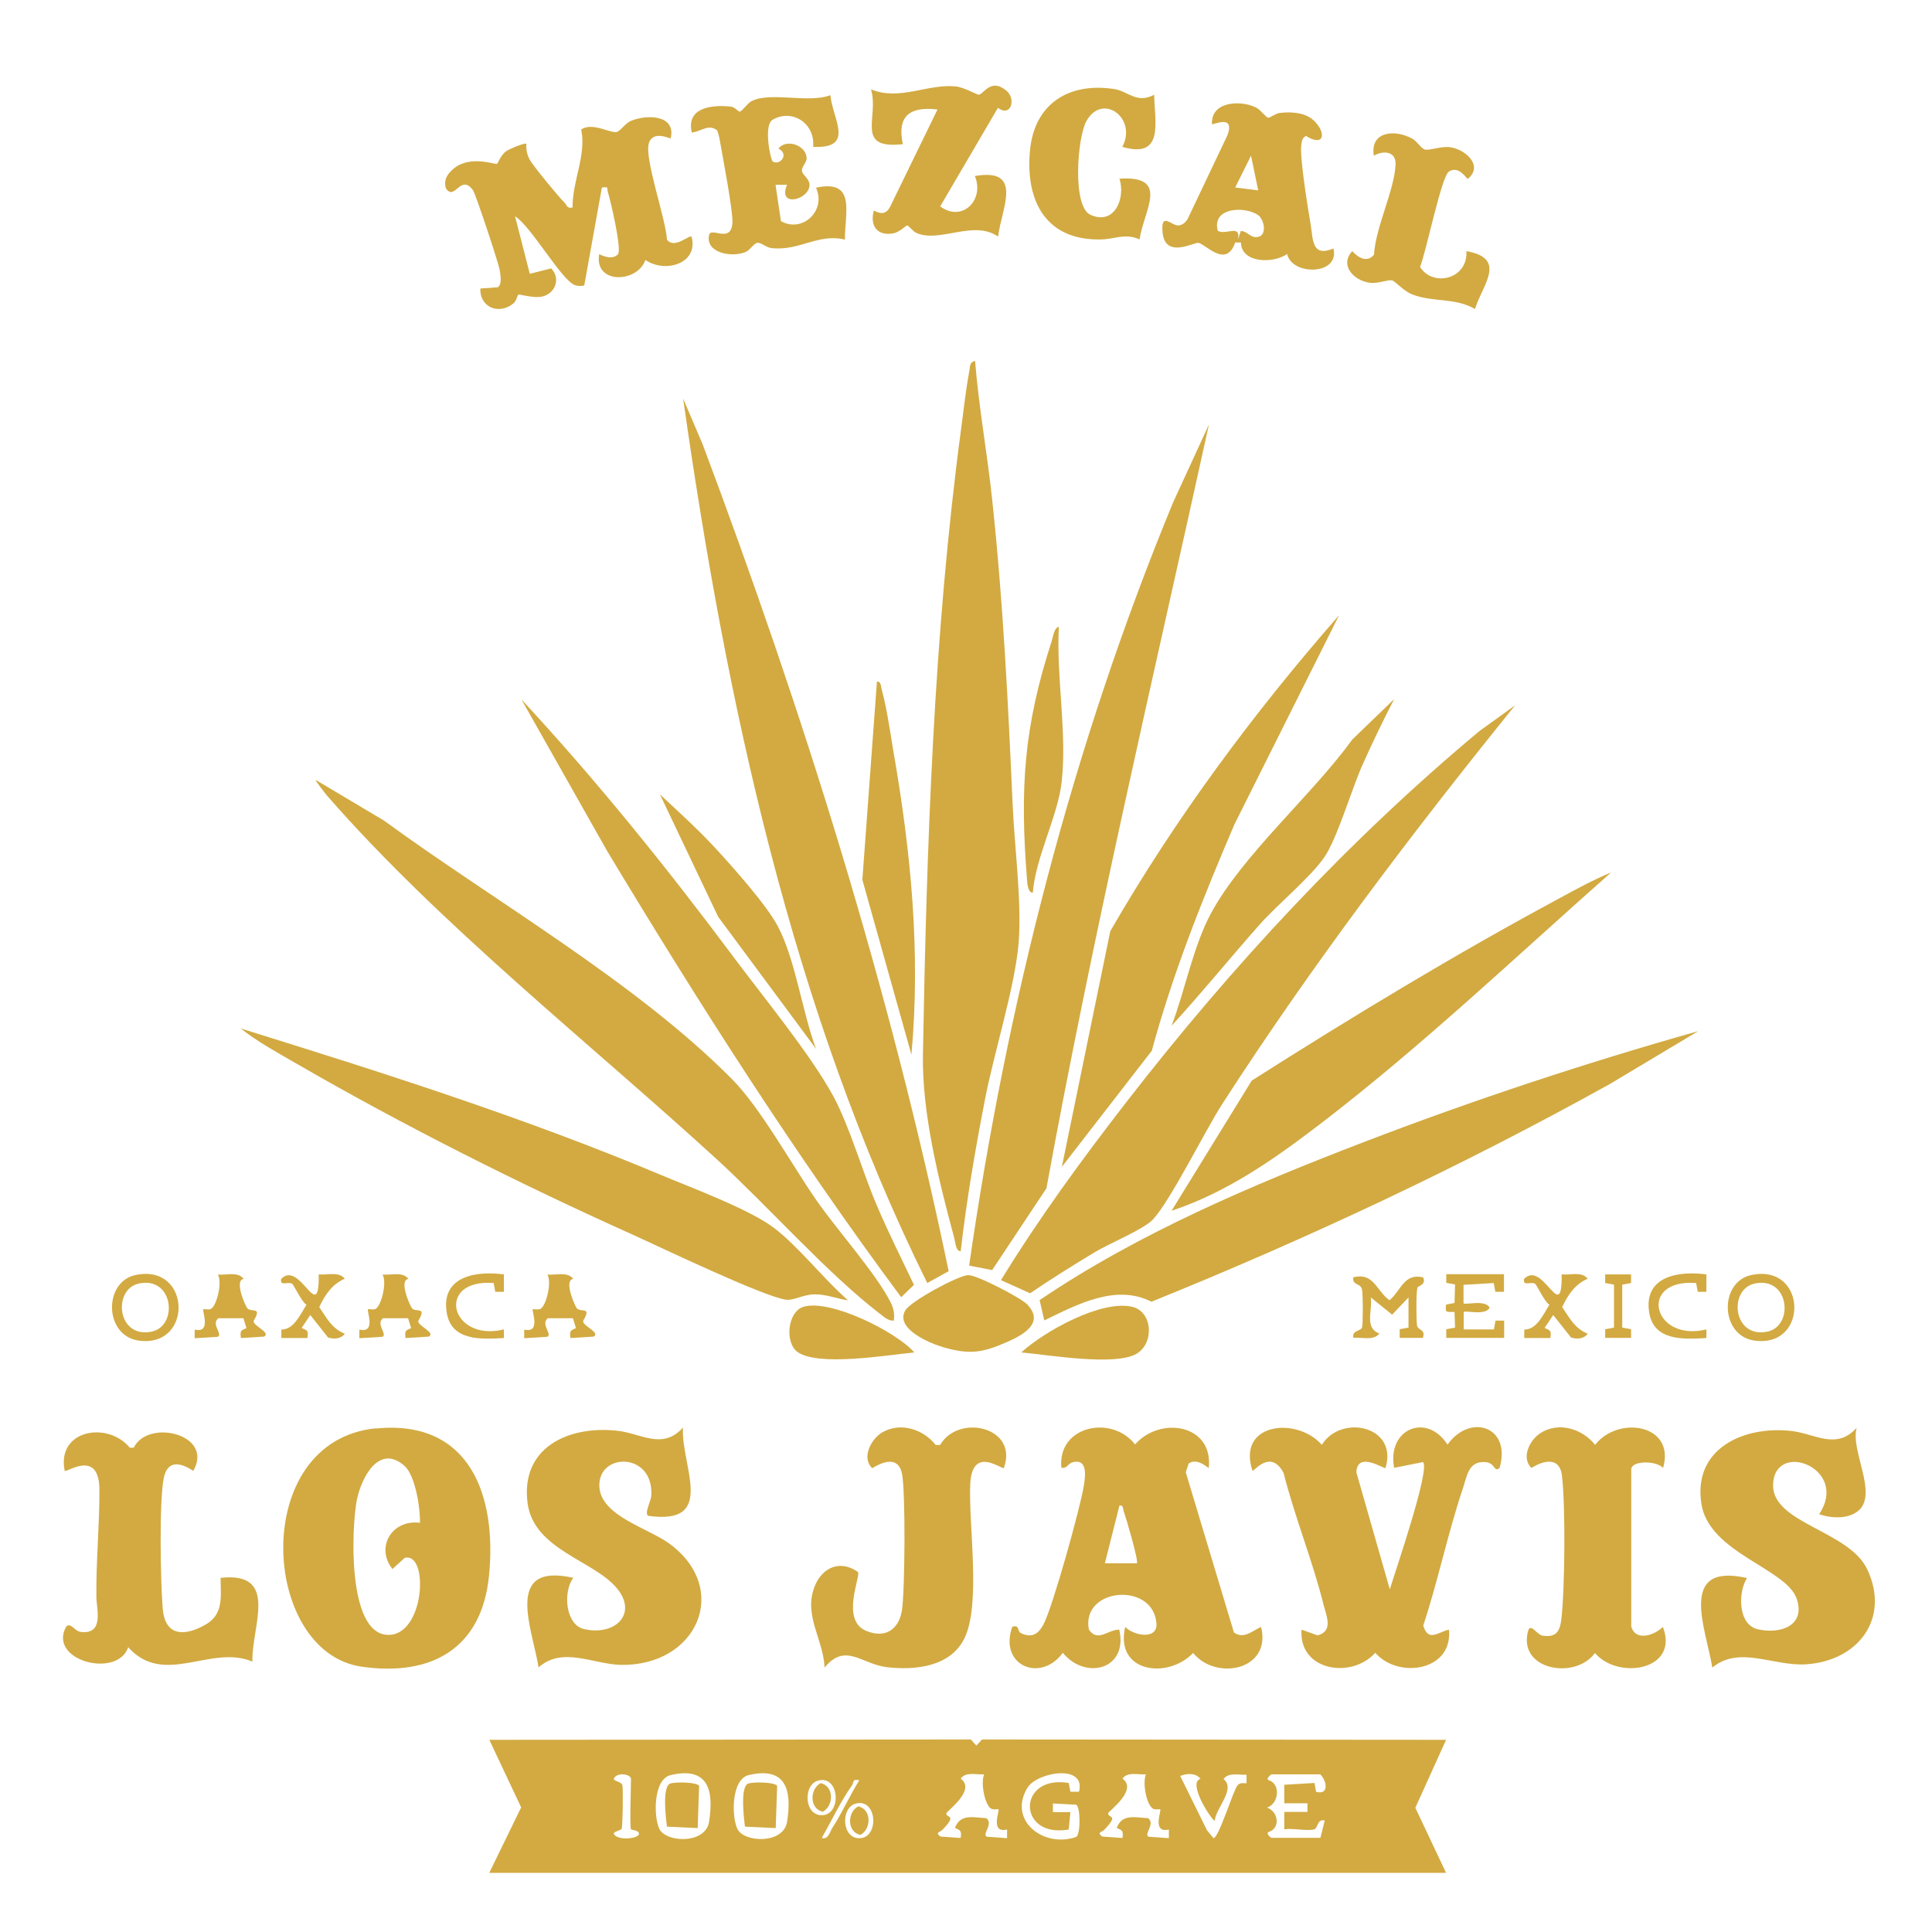 <?xml version="1.0" encoding="UTF-8"?>
<svg id="Layer_1" data-name="Layer 1" xmlns="http://www.w3.org/2000/svg" viewBox="0 0 107.47 107.47">
  <defs>
    <style>
      .cls-1 {
        fill: #d2aa41;
      }
    </style>
  </defs>
  <path class="cls-1" d="M27.22,104.17l1.77-3.63-1.77-3.76,26.78-.02.31.34.32-.34,25.81.02-1.71,3.78,1.71,3.62H27.22ZM35.1,101.76c-.08-.12,0-2.39,0-2.81,0-.26-.8-.4-.96,0,.01.13.44.17.48.35.05.21.02,2.32-.04,2.43-.05.09-.44.15-.44.27.19.45,1.65.26,1.37-.08-.08-.11-.39-.13-.4-.16ZM37.31,98.74c-.97.23-.96,2.28-.64,2.98.36.79,2.57.87,2.77-.37.28-1.74-.03-3.1-2.13-2.61ZM41.65,98.74c-.97.23-.96,2.28-.64,2.98.36.79,2.57.87,2.77-.37.28-1.74-.03-3.1-2.13-2.61ZM54.72,98.7c-.45.03-.99-.16-1.28.24.88.64-.79,1.81-.8,1.93,0,.28.63.05-.22.92-.14.14-.42.13-.11.37l1.13.08c.05-.4,0-.42-.32-.56.3-.8,1.02-.58,1.75-.54.41.34-.26.87.02,1.03l1.13.08v-.48c-.96.22-.4-1.04-.48-1.13-.03-.03-.33.09-.49-.1-.31-.35-.49-1.36-.31-1.83ZM60.02,99.67c.41-1.57-2.34-1.1-2.87-.22-1.1,1.82.91,3.37,2.72,2.73.24-.17.24-1.62,0-1.79l-1.3-.07v.48s.97,0,.97,0l-.09.97c-2.88.5-2.88-3.07,0-2.59l.09.49h.48ZM63.72,98.7c-.45.03-.99-.16-1.28.24.88.64-.79,1.81-.8,1.93,0,.28.63.05-.22.92-.14.14-.42.13-.11.37l1.13.08c.05-.4,0-.42-.32-.56.3-.8,1.02-.58,1.75-.54.41.34-.26.87.02,1.03l1.13.08v-.48c-.96.22-.4-1.04-.48-1.13-.03-.03-.33.09-.49-.1-.31-.35-.49-1.36-.31-1.83ZM67.58,101.28c-.11.08-1.57-2.11-.8-2.33-.26-.34-.76-.31-1.13-.16l1.49,3.02.36.44c.3,0,1.09-2.66,1.35-2.95.14-.15.32-.11.49-.1v-.48c-.45.03-.98-.15-1.28.24.7.56-.42,1.59-.49,2.33ZM73.45,98.7h-2.73s-.32.23-.16.32c.69.2.59,1.31-.08,1.53.64.22.76,1.16.08,1.36-.16.09.14.32.16.32h2.73l.24-.96c-.42-.12-.37.43-.59.49-.42.11-1.18-.08-1.66,0v-.97s1.29,0,1.29,0v-.48h-1.29s0-1.03,0-1.03l1.68-.1.09.49c.7.2.63-.56.24-.96ZM45.5,99.05c-.85.24-.77,2.01.28,1.92s.91-2.25-.28-1.92ZM47.8,99.03c-.41-.09-.28.11-.42.3-.64.91-1.12,1.95-1.67,2.91.38.1.44-.34.61-.59.54-.84.95-1.78,1.48-2.62ZM47.59,100.33c-.85.24-.77,2.01.28,1.92s.91-2.25-.28-1.92Z"/>
  <path class="cls-1" d="M53.43,69.6c-.26,0-.29-.5-.34-.7-.87-3.25-1.82-6.98-1.75-10.32.21-11.52.59-23.27,2.12-34.7.14-1.04.27-2.23.46-3.24.05-.23,0-.5.32-.56.21,2.61.69,5.2.96,7.8.6,5.61.88,11.25,1.13,16.88.1,2.35.52,5.43.33,7.73-.22,2.5-1.38,6.09-1.88,8.73-.54,2.78-1.02,5.58-1.34,8.39Z"/>
  <path class="cls-1" d="M52.77,70.71l-1.19.66c-7.55-15.26-11.19-32.39-13.58-49.2l1.08,2.53c5.62,14.98,10.44,30.32,13.69,46.01Z"/>
  <path class="cls-1" d="M84.3,39.21c-5.77,7.14-11.33,14.48-16.31,22.2-.99,1.54-2.86,5.35-3.86,6.43-.51.54-2.42,1.33-3.19,1.79-1.23.74-2.45,1.5-3.64,2.31l-1.62-.73c2.12-3.46,4.53-6.75,7.01-9.95,5.82-7.5,12.31-14.51,19.6-20.59l2.01-1.45Z"/>
  <path class="cls-1" d="M53.91,70.4c2.09-14.54,5.74-28.88,11.34-42.44l2-4.35c-3.11,14.14-6.44,28.24-9.04,42.49l-3.02,4.55-1.28-.25Z"/>
  <path class="cls-1" d="M49.73,73.46c-.33.03-.57-.22-.81-.4-2.89-2.22-6.19-5.95-9-8.53-7.09-6.49-15.42-13.05-21.71-20.25-.1-.12-.68-.85-.64-.89l3.78,2.25c6.16,4.5,14.01,8.98,19.37,14.39,1.58,1.59,3.33,4.77,4.69,6.73,1.1,1.59,3.36,4.13,4.13,5.68.17.35.23.63.18,1.02Z"/>
  <path class="cls-1" d="M94.43,57.38l-4.88,2.92c-8.23,4.57-16.77,8.58-25.5,12.11-1.98-1.01-4.15.16-5.96,1.04l-.26-1.13c5.51-3.73,11.86-6.42,18.06-8.8,6.07-2.33,12.27-4.38,18.53-6.15Z"/>
  <path class="cls-1" d="M67.26,81.66c-.04.05-.63-.61-1.14-.25l-.16.49,2.68,8.91c.55.39,1.01-.09,1.51-.31.6,2.4-2.5,3.02-3.78,1.45-1.42,1.48-4.37,1.09-3.78-1.45.49.5,1.81.73,1.74-.2-.19-2.34-4.21-1.98-3.76.35.51.73,1.05-.01,1.69,0,.51,2.22-1.88,2.83-3.14,1.29-1.23,1.69-3.58.71-2.81-1.45.44-.13.24.26.51.37.59.26.93.04,1.22-.49.51-.94,2.06-6.53,2.25-7.72.1-.6.2-1.55-.65-1.3-.22.06-.31.37-.6.29-.22-2.33,2.8-2.96,4.1-1.29,1.39-1.59,4.35-1.13,4.1,1.29ZM63.24,86.96c.11-.11-.6-2.53-.73-2.89-.05-.15-.02-.37-.24-.32l-.81,3.21h1.77Z"/>
  <path class="cls-1" d="M20.92,79.46c5.23-.51,6.73,3.75,6.28,8.21-.41,4.05-3.22,5.6-7.09,5.04-5.62-.81-6.26-12.57.81-13.26ZM22.51,81.55c-1.41-1.26-2.39.61-2.65,1.84-.31,1.5-.56,7.44,1.68,7.55,2.1.11,2.34-4.64.97-4.28l-.68.62c-.97-1.23,0-2.78,1.53-2.57.03-.8-.26-2.63-.85-3.16Z"/>
  <path class="cls-1" d="M73.53,80.37c1.06-1.72,4.26-1.06,3.54,1.29-.08.07-1.57-.97-1.62.24l1.86,6.51c.27-.91,2.26-6.67,1.85-7.08l-1.61.32c-.41-2.16,1.81-3.1,2.97-1.29,1.25-1.76,3.56-1.02,2.9,1.29-.34.29-.21-.29-.82-.32-.92-.05-.99.76-1.23,1.48-.84,2.49-1.37,5.11-2.2,7.61.27.94.82.37,1.43.23.23,2.29-2.8,2.77-4.1,1.29-1.33,1.48-4.27,1-4.1-1.29l.89.32c.91-.24.48-1.11.32-1.76-.6-2.4-1.6-4.86-2.21-7.28-.74-1.36-1.64-.06-1.73-.12-.88-2.65,2.44-3.03,3.85-1.45Z"/>
  <path class="cls-1" d="M47.16,72.33c-.62-.09-1.21-.34-1.85-.33-.59,0-1.18.35-1.57.3-1.28-.17-6.99-2.92-8.59-3.64-6.28-2.82-12.7-6.05-18.65-9.49-1.04-.6-2.16-1.21-3.11-1.96,7.85,2.44,15.73,4.94,23.31,8.12,1.71.72,4.98,1.93,6.35,2.97,1.34,1.01,2.79,2.87,4.1,4.01Z"/>
  <path class="cls-1" d="M28.99,38.89c4.23,4.56,8.15,9.43,11.87,14.42,1.64,2.2,4.25,5.37,5.5,7.68.9,1.67,1.6,4.14,2.38,5.98.64,1.52,1.39,3.01,2.1,4.5l-.71.69c-5.91-7.96-11.24-16.32-16.35-24.81l-4.79-8.47Z"/>
  <path class="cls-1" d="M29.96,92.75c-.35-2.15-1.96-5.86,1.93-4.98-.58.76-.45,2.61.6,2.85,1.75.4,3.01-.87,1.81-2.29-1.3-1.54-4.6-2.13-4.95-4.7-.42-3.12,2.29-4.35,5.01-4.04,1.29.14,2.5,1.09,3.63-.18-.12,2.13,1.91,5.45-1.93,4.91-.24-.14.16-.81.17-1.14.13-2.42-2.97-2.4-2.89-.49.07,1.64,2.76,2.33,3.9,3.18,3.44,2.53,1.53,6.82-2.71,6.74-1.53-.03-3.25-1.05-4.58.15Z"/>
  <path class="cls-1" d="M103.39,84.02c-.55.5-1.54.44-2.2.21,1.71-2.55-2.46-4.15-2.56-1.67-.09,2.17,4.2,2.57,5.23,4.72,1.31,2.76-.51,5.12-3.41,5.3-1.83.11-3.69-1.06-5.2.18-.35-2.15-1.96-5.86,1.93-4.98-.51.79-.51,2.6.6,2.85,1.26.29,2.66-.2,2.17-1.68-.56-1.71-4.89-2.55-5.31-5.31-.47-3.07,2.36-4.34,5.01-4.04,1.29.14,2.5,1.09,3.63-.18-.36,1.28,1.19,3.63.11,4.61Z"/>
  <path class="cls-1" d="M59.06,64.94l2.7-13.14c3.62-6.28,7.96-12.13,12.73-17.58l-5.82,11.63c-1.76,4.11-3.43,8.28-4.6,12.6l-5.02,6.48Z"/>
  <path class="cls-1" d="M89.61,48.54c-5.35,4.73-10.58,9.71-16.26,14.05-2.53,1.93-5.13,3.75-8.18,4.76l4.46-7.24c5.6-3.56,11.29-7.01,17.13-10.15.92-.5,1.87-1.02,2.84-1.42Z"/>
  <path class="cls-1" d="M52.3,80.37c1.03-1.75,4.37-.99,3.54,1.29-.13.09-1.77-1.28-1.87.91-.1,2.24.61,6.65-.32,8.56-.78,1.59-2.73,1.79-4.31,1.61-1.4-.16-2.31-1.4-3.47.02-.08-1.61-1.18-2.89-.56-4.5.41-1.06,1.42-1.53,2.42-.81.15.25-.97,2.65.43,3.26,1.05.45,1.83-.04,2.01-1.12.17-1.04.21-6.69,0-7.64s-1.03-.66-1.65-.28c-.62-.58-.06-1.64.57-2,1.03-.58,2.27-.16,2.96.71h.23Z"/>
  <path class="cls-1" d="M7.44,80.53c.79-1.63,4.49-.75,3.31,1.29-.75-.5-1.46-.6-1.65.45-.25,1.38-.17,5.69-.05,7.2s1.15,1.6,2.37.91c1.03-.58.86-1.56.85-2.61,3.3-.36,1.71,2.72,1.77,4.66-2.3-.98-4.91,1.43-6.91-.8-.58,1.75-4.47.76-3.46-1.13.25-.3.47.24.83.28,1.32.15.86-1.31.86-1.96-.02-1.98.18-4.01.17-5.95-.01-2.3-1.83-.94-1.93-1.05-.47-2.28,2.38-2.79,3.62-1.29h.23Z"/>
  <path class="cls-1" d="M37.35,7.7c-.05.05-1.03-.5-1.26.28-.25.85.96,4.24,1.01,5.35.42.55,1.24-.29,1.37-.16.4,1.49-1.47,2.05-2.57,1.29-.43,1.28-2.86,1.38-2.57-.32.35.16.75.3,1.05,0,.21-.3-.41-2.95-.57-3.47-.07-.24.09-.28-.33-.24l-.98,5.45c-.17.04-.35.04-.52-.02-.74-.26-2.44-3.28-3.33-3.83l.82,3.2,1.19-.3c.54.55.24,1.41-.52,1.57-.47.1-1.26-.15-1.31-.11s-.1.34-.25.47c-.78.67-1.9.27-1.86-.81l.97-.07c.25-.17.15-.66.11-.94-.05-.37-1.35-4.27-1.49-4.46-.7-.95-1.01.65-1.51-.11-.13-.49.09-.81.46-1.11.94-.75,2.29-.18,2.39-.25.06-.04.19-.47.51-.7.17-.12,1.04-.49,1.12-.41-.02.32.03.58.18.87.17.33,1.62,2.09,1.94,2.4.14.14.13.35.45.27-.02-1.46.78-2.91.48-4.34.64-.42,1.61.23,1.98.14.22-.06.45-.48.82-.63.88-.35,2.48-.32,2.18.98Z"/>
  <path class="cls-1" d="M90.73,90.42c.19.9,1.26.58,1.77.08.93,2.41-2.49,2.97-3.78,1.45-1.1,1.53-4.37.94-3.7-1.29.18-.34.46.28.81.33.75.1.94-.26,1.02-.91.2-1.65.24-6.41.03-8.03-.13-1.02-1.03-.82-1.69-.39-.59-.57-.1-1.55.48-1.93,1.02-.67,2.34-.26,3.06.64,1.27-1.64,4.49-1.16,3.78,1.29-.35-.42-1.77-.43-1.77.08v8.68Z"/>
  <path class="cls-1" d="M74.17,13.81c.39,1.51-2.31,1.54-2.57.32-.77.54-2.55.52-2.57-.64h-.32c-.5,1.45-1.62.11-2.04.02-.25-.05-1.86.91-2-.58-.11-1.19.5-.36.89-.39.22-.02.37-.16.49-.33l2.23-4.69c.44-1.19-.81-.56-.86-.61-.08-1.27,1.58-1.36,2.45-.93.26.13.55.56.68.57.11,0,.4-.24.65-.27.66-.07,1.44-.03,1.93.47.66.67.52,1.44-.49.81-.23.14-.23.32-.26.56-.07.72.37,3.45.52,4.32.15.91.06,1.87,1.26,1.39ZM69.99,10.59l-.4-1.93-.88,1.77,1.29.16ZM70.11,12.08c-.55-.62-2.75-.66-2.37.76.46.26,1.3-.4,1.12.49l.16-.48c.4,0,.55.46,1.02.31.4-.13.29-.81.06-1.07Z"/>
  <path class="cls-1" d="M46.19,5.28c.11,1.33,1.41,3-.96,2.89.13-1.28-1.14-2.15-2.25-1.51-.53.31-.11,2.25,0,2.32.38.25.96-.38.32-.72.46-.56,1.52-.18,1.57.51.02.28-.3.5-.26.75.04.23.45.44.42.81-.07.81-1.79,1.22-1.25-.05h-.64s.3,2.02.3,2.02c1.19.68,2.54-.58,1.95-1.86,2.27-.49,1.59,1.43,1.61,2.89-1.48-.37-2.54.65-4.09.47-.29-.03-.59-.33-.79-.29-.18.03-.39.39-.63.5-.74.33-2.25.08-2.05-.92.1-.51,1.19.47,1.3-.65.06-.61-.55-3.77-.7-4.63-.03-.19-.08-.38-.15-.56-.49-.38-.9.08-1.41.12-.32-1.4,1.12-1.55,2.17-1.44.22.02.42.28.49.28.13,0,.44-.47.66-.58,1.05-.55,3.2.14,4.4-.34Z"/>
  <path class="cls-1" d="M77.55,38.89c-.63,1.23-1.24,2.48-1.8,3.75s-1.37,3.99-2.06,5.01c-.75,1.12-2.65,2.68-3.62,3.78-1.65,1.86-3.22,3.8-4.9,5.63.74-1.94,1.21-4.44,2.19-6.25,1.75-3.25,5.66-6.62,7.86-9.67l2.33-2.25Z"/>
  <path class="cls-1" d="M54.24,9.79c2.73-.47,1.46,1.84,1.28,3.37-1.36-.95-3.25.37-4.54-.2-.2-.09-.44-.42-.52-.42-.06,0-.44.4-.82.45-.91.13-1.25-.5-1.03-1.28.36.2.65.22.88-.16l2.66-5.46c-1.55-.18-2.26.36-1.93,1.93-2.7.3-1.3-1.5-1.77-3.05,1.59.66,3.16-.33,4.74-.16.44.05,1.19.48,1.26.46.29-.05.67-.95,1.54-.22.54.46.25,1.49-.48.95l-3.21,5.48c1.21.91,2.48-.35,1.93-1.68Z"/>
  <path class="cls-1" d="M64.2,5.28c.04,1.53.56,3.57-1.77,2.89.85-1.58-1.1-3.05-2-1.43-.5.9-.8,4.75.23,5.21,1.35.61,1.96-.95,1.61-2.01,2.84-.19,1.35,1.76,1.12,3.38-.78-.37-1.44,0-2.16,0-3.04.06-4.19-2.12-3.94-4.91.23-2.64,2.17-3.86,4.73-3.45.72.12,1.23.83,2.18.31Z"/>
  <path class="cls-1" d="M81.57,13.97c2.31.41.87,1.9.48,3.22-1.1-.64-2.33-.37-3.46-.8-.52-.19-.96-.74-1.15-.79-.25-.06-.77.19-1.24.13-.87-.11-1.71-.96-.98-1.76.34.37.82.66,1.21.2.09-1.54,1.13-3.57,1.2-5.01.04-.73-.65-.82-1.21-.5-.22-1.37,1.19-1.48,2.15-.94.26.14.47.54.7.6.26.06.89-.2,1.4-.13.84.12,1.87,1.02.98,1.76-.08,0-.48-.76-1.05-.41-.42.26-1.28,4.54-1.61,5.31.73,1.15,2.68.67,2.58-.88Z"/>
  <path class="cls-1" d="M50.7,58.67l-2.73-9.73.81-11.02c.23-.04.22.28.27.45.28,1.02.46,2.31.64,3.38.98,5.63,1.53,11.19,1.01,16.91Z"/>
  <path class="cls-1" d="M45.39,58.34l-5.44-7.34-3.24-6.81c1.06.99,2.16,1.98,3.14,3.05s2.8,3.11,3.42,4.29c.98,1.85,1.36,4.79,2.12,6.8Z"/>
  <path class="cls-1" d="M53.86,70.93c.46-.02,2.94,1.27,3.28,1.63,1,1.05-.26,1.71-1.14,2.1-1.36.59-2.05.7-3.5.29-.74-.21-2.74-1.03-2.14-2.06.3-.51,2.92-1.93,3.49-1.96Z"/>
  <path class="cls-1" d="M57.45,49.66c-.27,0-.31-.53-.32-.72-.4-5.06-.19-8.47,1.37-13.27.07-.22.14-.77.4-.8-.15,2.78.46,5.85.16,8.6-.2,1.89-1.45,4.2-1.61,6.19Z"/>
  <path class="cls-1" d="M56.81,75.23c1.28-1.17,4.43-2.93,6.16-2.54,1.15.26,1.25,2.02.26,2.61-1.19.71-4.95.06-6.42-.07Z"/>
  <path class="cls-1" d="M50.86,75.23c-1.47.14-5.32.8-6.49-.02-.73-.51-.57-2.25.33-2.52,1.48-.44,5.14,1.38,6.16,2.54Z"/>
  <path class="cls-1" d="M32.09,72.78c.25.24.83-.12.35.69-.07.28.99.65.58.88l-1.29.08c-.05-.39-.02-.42.31-.55l-.17-.55h-1.4c-.41.34.26.87-.02,1.03l-1.29.08v-.48c.95.22.4-1.04.48-1.13.03-.03.31.05.44-.03.32-.22.62-1.48.37-1.9.5.04,1.11-.18,1.44.24-.56.07.11,1.56.21,1.65Z"/>
  <path class="cls-1" d="M13.76,72.78c.25.24.83-.12.35.69-.07.28.99.65.58.88l-1.29.08c-.05-.39-.02-.42.31-.55l-.17-.55h-1.4c-.41.34.26.87-.02,1.03l-1.29.08v-.48c.95.22.4-1.04.48-1.13.03-.03.31.05.44-.03.32-.22.62-1.48.37-1.9.5.04,1.11-.18,1.44.24-.56.07.11,1.56.21,1.65Z"/>
  <path class="cls-1" d="M79.16,71.05c.2.44-.3.47-.32.59-.07.37-.06,1.66-.02,2.07.04.32.5.2.33.71h-1.29s0-.48,0-.48l.49-.09v-1.68s-.91.96-.91.96l-1.19-.96c.11.76-.37,1.69.48,2.01-.34.42-.96.19-1.44.24-.12-.42.43-.37.48-.59s.05-1.79,0-2.06c-.06-.43-.57-.24-.49-.72,1.13-.28,1.26.72,2.01,1.28.65-.54.8-1.51,1.85-1.28Z"/>
  <path class="cls-1" d="M22.92,72.78c.25.24.83-.12.35.69-.07.28.99.65.58.88l-1.29.08c-.05-.39-.02-.42.31-.55l-.17-.55h-1.4c-.41.34.26.87-.02,1.03l-1.29.08v-.48c.95.22.4-1.04.48-1.13.03-.03.31.05.44-.03.32-.22.62-1.48.37-1.9.5.04,1.11-.18,1.44.24-.56.07.11,1.56.21,1.65Z"/>
  <path class="cls-1" d="M83.66,70.89v.97s-.48,0-.48,0l-.09-.49-1.68.1v1.03c.11.1,1.23-.22,1.45.24-.22.46-1.34.14-1.44.24v.97s1.68,0,1.68,0l.09-.49h.48s0,.96,0,.96h-3.22v-.48s.49-.09.49-.09l-.03-.87c-.41-.02-.54.1-.47-.41l.47-.09.03-1.03-.49-.09v-.48s3.22,0,3.22,0Z"/>
  <path class="cls-1" d="M86.88,70.89c.48.05,1.1-.18,1.44.24-.69.29-1.11.9-1.42,1.58.42.62.7,1.19,1.42,1.48-.22.3-.62.31-.93.21l-.99-1.25-.48.72c.33.15.38.13.32.56h-1.45s0-.47,0-.47c.71,0,1.05-.85,1.4-1.38-.27-.15-.71-1.12-.8-1.17-.24-.14-.69.17-.61-.27,1.06-1.08,2.12,2.63,2.09-.24Z"/>
  <path class="cls-1" d="M17.74,70.89c.48.05,1.1-.18,1.44.24-.69.29-1.11.9-1.42,1.58.42.62.7,1.19,1.42,1.48-.22.3-.62.31-.93.21l-.99-1.25-.48.72c.33.15.38.13.32.56h-1.45s0-.47,0-.47c.71,0,1.05-.85,1.4-1.38-.27-.15-.71-1.12-.8-1.17-.24-.14-.69.17-.61-.27,1.06-1.08,2.12,2.63,2.09-.24Z"/>
  <path class="cls-1" d="M7.56,70.92c3.09-.63,3.19,4.09.14,3.65-1.91-.28-1.96-3.28-.14-3.65ZM7.72,71.4c-1.47.32-1.21,3.09.73,2.67,1.47-.32,1.21-3.09-.73-2.67Z"/>
  <path class="cls-1" d="M97.44,70.92c3.09-.63,3.19,4.09.14,3.65-1.91-.28-1.96-3.28-.14-3.65ZM97.6,71.4c-1.47.32-1.21,3.09.73,2.67,1.47-.32,1.21-3.09-.73-2.67Z"/>
  <path class="cls-1" d="M94.92,70.89v.97s-.48,0-.48,0l-.09-.49c-3.26-.25-2.42,3.31.57,2.58v.48c-1.25.07-2.92.18-3.18-1.41-.33-2.02,1.61-2.34,3.18-2.13Z"/>
  <path class="cls-1" d="M28.03,70.89v.97s-.48,0-.48,0l-.09-.49c-3.26-.25-2.42,3.31.57,2.58v.48c-1.25.07-2.92.18-3.18-1.41-.33-2.02,1.61-2.34,3.18-2.13Z"/>
  <polygon class="cls-1" points="90.73 70.89 90.73 71.37 90.24 71.46 90.24 73.85 90.73 73.94 90.73 74.42 89.29 74.42 89.29 73.94 89.78 73.85 89.78 71.46 89.29 71.37 89.29 70.89 90.73 70.89"/>
  <path class="cls-1" d="M37.29,99.21c.27-.09,1.45-.09,1.6.13l-.08,2.35-1.71-.08c-.06-.47-.28-2.25.19-2.4Z"/>
  <path class="cls-1" d="M41.63,99.21c.27-.09,1.45-.09,1.6.13l-.08,2.35-1.71-.08c-.06-.47-.28-2.25.19-2.4Z"/>
  <path class="cls-1" d="M45.65,99.19c.75.16.74,1.26.12,1.59-.75-.16-.74-1.26-.12-1.59Z"/>
  <path class="cls-1" d="M47.74,100.48c.75.16.74,1.26.12,1.59-.75-.16-.74-1.26-.12-1.59Z"/>
</svg>